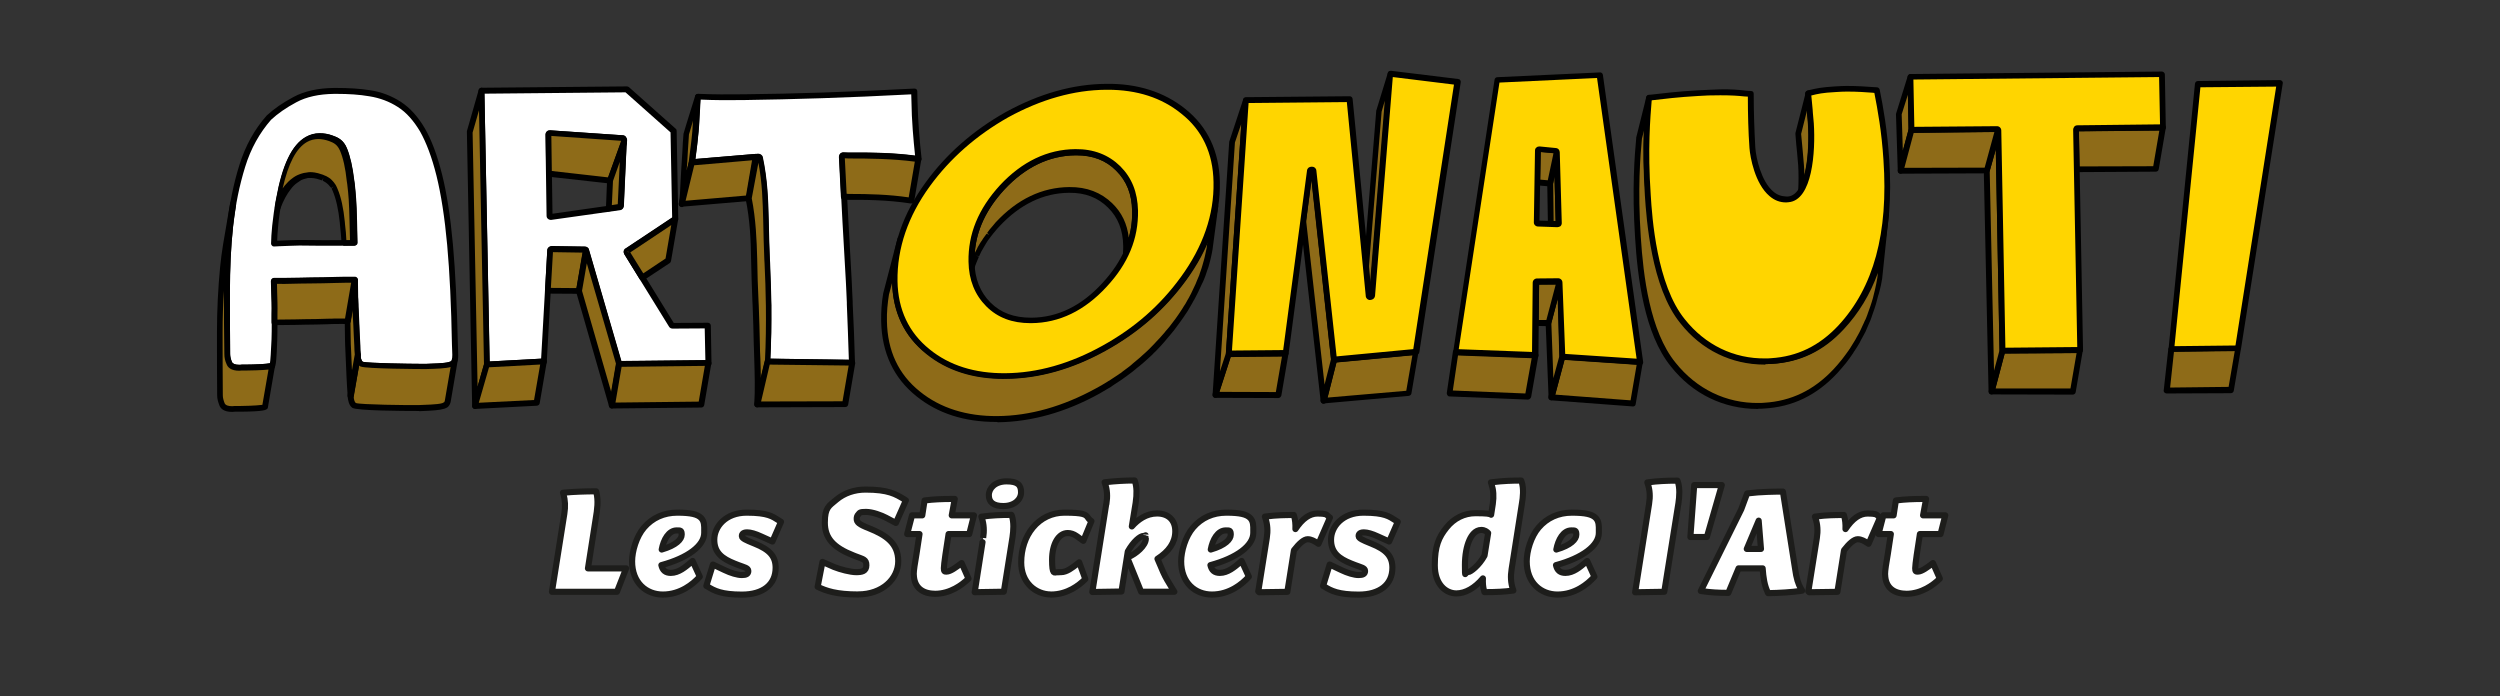 <svg xmlns="http://www.w3.org/2000/svg" id="Layer_1" viewBox="0 0 3715 1034.8"><rect x="0" y="0" width="3715" height="1034.8" fill="#333333" stroke="none"/><defs><style>      .st0, .st1 {        fill: #fff;      }      .st1 {        stroke: #1d1d1b;        stroke-linecap: round;        stroke-linejoin: round;        stroke-width: 9.1px;      }      .st2 {        fill: #ffd500;      }      .st3 {        fill: #8e6b18;      }    </style></defs><g><path class="st0" d="M355.1,546.2c-7.8,0-12.8-2.4-14.5-6.8-2-4.7-3-9.1-3-13.5-.3-29.7-.3-61.2-.3-94s1.7-65.2,4.7-96.7c3.4-31.4,9.1-61.5,17.9-88.9,8.8-27.7,22-52.1,39.9-71.7,10.1-9.5,23-18.3,38.5-26.4,15.6-8.5,35.2-12.5,58.1-12.8h4.1c17.6,0,34.1,1,49,3.4,16.2,2.4,30.8,8.1,43.9,16.6,13.2,8.5,24.7,21.3,34.5,37.9,9.5,16.6,17.9,38.9,25,66.6,6.8,27.7,12.5,62.5,16.2,103.4s6.1,90.9,7.1,148.7c0,2.4.3,5.4.3,8.1.3,7.4.3,10.8,0,12.8l-.3,1.4c-1.4,5.1-2.7,6.1-7.4,7.8-6.1,2-21.6,2.7-34.8,3h-7.1c-.7,0-82.1-.7-88.9-3.4-5.1-3.4-5.4-9.5-5.7-13.5v-1.4c-.3-4.1-.7-8.5-1-13.9-.7-11.2-1-21-1.4-29.1l-1-23.3c-.3-7.1-.7-14.5-.7-21.6l-.3-22.3c-5.7,0-9.8-.3-13.9-.3h-5l-9.5.3c-12.5.3-24,.7-35.5.7,0,0-31.1.3-39.6.7h-16.2c.3,12.2.7,22.6,1,31.8.3,5.7,0,11.8,0,17.9v12.2c0,8.5,0,16.6-.3,24.3-.3,15.2-1.4,33.1-2.4,36.8l-.7,2.4-2.4.7c-4.7,1.4-26,2-36.2,2h-6.8c-1.9,0-5.3,0-5.3,0h0ZM474.5,202.4c-6.4,0-12.5,1.7-18.3,4.7-19.6,10.8-33.1,40.2-41.9,89.2-2.4,13.9-4.4,27-5.4,39.2-1,10.8-1.7,19.6-1.7,26.4l7.8-.3c10.5-.3,22.3-1,29.1-1h3.4c7.4,0,17.6.3,30.4.3h8.8c9.5,0,20.6,0,39.6-.3l-.7-32.5c-.7-29.4-1.4-38.5-3.4-55.1l-.3-4.4c-2-19.6-5.7-35.5-10.5-46.7-4.7-10.8-11.2-13.9-18.9-16.6-6.2-1.9-12.3-3.3-18-2.9h0Z"></path><path d="M355.1,550.6c-11.8,0-16.9-5.1-18.6-9.5-2.4-5.1-3.4-10.1-3.4-15.2-.3-29.7-.3-61.2-.3-94s1.7-65.6,4.7-97c3.4-31.8,9.5-61.9,18.3-89.9,8.8-28.4,22.6-53.1,40.6-73.4,10.5-9.8,23.7-18.9,39.6-27.4,16.2-8.8,36.5-13.2,60.2-13.5h4.1c17.9,0,34.5,1,49.7,3.4,16.6,2.4,32.1,8.5,45.6,17.2,13.9,9.1,25.7,22.3,35.8,39.6,9.8,16.9,18.3,39.6,25.4,67.9,7.1,28.1,12.5,63.2,16.2,104.1s6.1,90.9,7.4,149.1c0,2.4.3,5.4.3,7.8.3,8.5.3,11.8-.3,14.2l-.3,1c-1.7,6.8-4.4,8.8-10.5,10.8-6.4,2-22,2.7-36.2,3.4h-7.1c-1,0-82.5-.3-90.6-3.7-.3,0-.7-.3-.7-.3-6.8-4.7-7.4-12.5-7.8-16.6v-1c-.3-3.7-.7-8.5-1-14.2-.7-11.2-1-21-1.4-29.1l-1-23.3c-.3-7.1-.7-14.5-.7-22l-.3-18.3h-9.8l-14.5.3c-12.5.3-24,.7-35.5.7,0,0-31.1.3-39.6.7h-11.8c.3,10.5.3,19.3.7,27.4.3,5.7,0,12.2,0,18.3v12.2c0,8.5,0,16.9-.3,24.7,0,3.4-1,32.1-2.7,37.9l-.7,2.4c-.3,1.4-1.7,2.7-3,3l-2.4.7c-5.7,1.7-30.8,2-37.2,2.4h-7.1c0-.8-3.4-.8-3.8-.8q.3,0,0,0h0ZM500.5,139.5h-4.1c-22.3.3-41.2,4.4-56.1,12.5-15.2,8.1-27.7,16.9-37.5,26-16.9,19.3-30.1,42.6-38.5,70-8.5,27.4-14.5,56.8-17.9,88.2-3.4,31.1-4.7,63.6-4.7,96s0,64.2.3,94c0,3.7,1,7.8,2.7,11.8,1.4,2.7,4.7,4.1,10.5,4.1s2.7,0,3.7-.3h7.4c11.8,0,31.1-1,34.8-2,.7-3,1.7-18.6,2.4-35.8.3-7.8.3-15.9.3-24.3v-12.5c0-6.1.3-12.2,0-17.6-.3-9.1-.7-19.6-1-31.8,0-1,.3-2.4,1.4-3,.7-.7,2-1.4,3-1.4h16.2c8.5,0,39.6-.7,39.6-.7,11.5,0,23-.3,35.5-.7l14.5-.3c4.1,0,8.5,0,14.2.3,2.4,0,4.1,2,4.4,4.4l.3,22.3c0,7.1.3,14.5.7,21.6l1,23.3c.3,8.1.7,17.9,1.4,29.1,0,5.7.3,10.1.7,13.5v1.4c.3,3.7.7,7.8,3.7,10.1,7.8,2,68.3,3,86.9,3h7.1c7.4-.3,27.4-.7,33.5-2.7,3.7-1.4,4.1-1.4,4.7-4.7l.3-1.4c.3-1.7.3-6.4,0-11.5,0-2.7-.3-5.7-.3-8.1-1-57.8-3.4-107.5-7.1-148.4-3.7-40.6-9.1-75.4-15.9-102.8-6.8-27.4-15.2-49.4-24.3-65.6-9.5-15.9-20.3-28.4-33.1-36.5-12.5-8.1-27-13.5-42.3-15.9-14.9-2.6-31.2-3.6-48.4-3.6h0ZM407.2,366.3c-1,0-2.4-.3-3-1.4-1-.7-1.4-2-1.4-3,0-6.8.7-15.9,1.7-26.7,1.4-12.2,3-25.4,5.7-39.6,9.1-50.4,23.3-80.5,44.3-92.3,6.1-3.4,12.8-5.4,20.3-5.4h.3c6.1,0,12.5,1,18.9,3.4,7.8,2.7,16.2,6.4,21.3,18.9,4.7,11.5,8.5,27.7,10.8,47.7l.7,4.7c1.7,16.9,2.7,26,3.4,55.4l.7,32.5c0,1-.3,2.4-1.4,3-.7.7-2,1.4-3,1.4-18.9.3-30.1.3-39.6.3h-8.8c-12.5,0-22.6-.3-30.4-.3h-3.7c-6.8,0-18.6.7-29.1,1l-7.7.4q.2,0,0,0h0ZM474.5,202.4v4.4c-5.7,0-11.2,1.4-15.9,4.4-18.3,10.1-31.4,38.5-39.9,86.2-2.4,13.9-4.4,27-5.4,38.9-.7,8.5-1.4,15.6-1.4,21.3h3c10.5-.3,22.3-1,29.4-1h3.4c7.8,0,17.9.3,30.4.3h8.8c8.5,0,18.9,0,35.2-.3l-.7-28.1c-.7-29.1-1.4-38.2-3.4-54.8l-.7-4.7c-2-19.3-5.4-34.5-10.1-45.3-4.1-9.1-9.1-11.5-16.2-14.2-5.7-2-11.2-3-16.2-3l-.3-4.1h0ZM474.5,202.4h0Z"></path></g><g><path class="st0" d="M999.8,484.3l51.7-.3,1,56.1-132.9,1.4-49-168.3c-.3-1-1-1.4-2-1.7l-49.4-.7c-1.4,0-2,1-2,2l-9.5,164.6-84.5,4.7-7.8-407,216-2,69.6,61.9,2.4,130.8-70.3,47c-.7.7-1.4,1-1.7,1.4-.3.7-.3,1,.3,1.7l66.3,107.8c.4-.1,1.1.6,1.8.6h0ZM927.1,207.4c0-1-.7-2-2-2.4l-107.8-7.4c-.7,0-1.4.3-1.7.7-.3.3-.7,1-.7,1.7l1.7,120.3c0,.7.3,1.4.7,1.7s1,.3,1.4.3l102.1-14.5c1,0,1.7-1,1.7-2l4.6-98.4"></path><path d="M723.6,545.8c-1,0-2-.3-3-1s-1.4-2-1.4-3l-8.1-407c0-1,.3-2.4,1.4-3,.7-.7,2-1.4,3-1.4l216-2c1,0,2,.3,3,1l69.6,61.9c1,.7,1.4,2,1.4,3l2.4,130.8c0,1.4-.7,3-2,3.7l-69.3,46.3,64.6,104.8,50.7-.3h0c2.4,0,4.4,2,4.4,4.4l1,56.1c0,1-.3,2.4-1.4,3-.7.7-2,1.4-3,1.4l-132.9,1.3h0c-2,0-3.7-1.4-4.1-3l-48.7-166.7-45.6-.7-9.1,162.6c0,2.4-2,4.1-4.1,4.1l-84.8,3.7h0ZM719.9,139.2l7.8,397.9,76.4-4.1,9.1-160.9c0-3.4,3-6.1,6.4-6.1l49.4.7c3,0,5.4,2,6.1,4.7l48,165.3,125.1-1.4-1-47.3-47.7.3c-2,0-4.4-1-5.4-3l-66.6-107.8c-.3-1-1.7-3-.3-6.1,1-1.7,2-2.4,3-2.7l68.6-45.6-2.4-126.4-66.9-59.5-209.6,2h0ZM933.2,374.4l2,1h0l-3.4-2.7,1.4,1.7ZM821.6,372.4h0ZM818.9,326.8c-2,0-3.7-.7-4.7-1.7-1.4-1-2-2.7-2-4.7l-1.7-120.4c0-1.7.7-3.4,2-4.7s3-1.7,4.7-1.7l108.2,7.4c1.7,0,3.4,1,4.4,2.4s1.7,3,1.7,4.4l-4.4,98.4c-.3,3-2.4,5.7-5.4,6.1l-102.8,14.5c.4,0,0,0,0,0h0ZM819.3,202l1.7,115.6,97.4-13.9,4.4-94.3-103.5-7.4h0ZM922.7,207.1h0Z"></path></g><g><path class="st0" d="M1358.5,136.1l.3,14.2c.7,30.4,3.4,60.5,6.1,86.2-35.2-5.1-72-5.4-103.1-5.4l-8.5-.3c-.7,0-1.4.3-1.7.7-.3.3-.7,1-.7,1.7,3,60.8,6.4,123.4,10.1,185.9.3,10.1,1,20.3,1.4,30.4,1.4,29.4,2.7,59.8,3.4,89.9l-125.8-1.7c1.4-27.7,2-55.8,1.4-83.2-.3-21.3-1-42.6-2-63.6-.7-21-1.7-42.3-2-63.6-.7-32.5-2-60.5-8.5-92.3-.3-1-1.4-1.7-2.4-1.7l-99,8.5c2-15.2,4.4-30.8,5.4-46,.7-9.1,1-17.9,1.7-27,.3-8.1,1-16.6,1.4-24.7,23,1.4,46,1,68.6.7,74.7-.9,155.1-3.6,253.9-8.7h0Z"></path><path d="M1266.2,543.5s-.4,0,0,0l-125.8-1.7c-1.4,0-2.4-.7-3-1.4-.7-1-1.4-2-1-3,1.4-27.7,2-55.4,1.4-82.8-.3-21.6-1-43.3-2-63.6l-.3-5.4c-.7-19.3-1.4-38.9-1.7-58.1-.7-28.7-1.7-57.5-8.1-89.6l-97,8.1c-1.4,0-2.7-.3-3.4-1.4-1-1-1.4-2.4-1-3.7,2.4-15.6,4.4-31.1,5.4-46,.7-7.1,1-14.2,1.4-21.3l.7-11.5c.3-6.1.7-12.5,1-18.6,0-2.4,2-4.1,4.4-4.1,22.6,1,46,1,68.3.7,74.4-.7,154.8-3.4,253.2-8.5,1,0,2.4.3,3,1,1,.7,1.4,2,1.4,3l.3,14.2c.7,31.1,3.4,62.2,6.1,85.9,0,1.4-.3,2.7-1.4,3.7-1,1-2.4,1.4-3.7,1-35.2-5.1-71.7-5.4-102.4-5.1l-6.1-.3v2c3,59.2,6.4,120.3,9.8,181.2.3,10.1,1,20.3,1.4,30.4v2.7c1.4,28.7,2.7,58.1,3.4,87.2,0,1-.3,2.4-1.4,3-.9,1.6-1.9,2-2.9,2h0ZM1144.8,533l116.6,1.7c-.7-27.4-2-55.4-3-82.5v-2.7c-.3-10.1-1-20.3-1.4-30.4-3.7-60.5-6.8-122-9.8-181.2l-.3-4.7c0-2,.7-3.7,2-5.1,1-1,2.7-1.7,4.4-1.7l8.5.3c29.4-.3,64.2,0,98,4.4-2.4-23-5.1-52.1-5.4-81.1l-.3-9.8c-96.3,5.1-175.4,7.4-248.8,8.5-21.3.3-42.9.3-64.6-.7-.3,4.7-.7,9.5-.7,14.2l-.7,11.5c-.3,7.1-.7,14.5-1.4,21.6-1,13.5-2.7,27-4.7,40.9l93.6-7.8c3,0,6.1,2,6.8,5.1,7.1,33.5,8.1,63.2,8.8,93.3.3,19.3,1,38.9,1.7,58.1l.3,5.4c.7,20.3,1.7,41.9,2,63.6,0,26.3-.2,52.7-1.6,79.1Z"></path></g><g><polygon class="st3" points="1966.9 595.5 2093.4 584.7 2103.8 522.8 1982.5 534.7 1966.9 595.5"></polygon><path d="M1966.9,599.9c-1.4,0-2.4-.7-3.4-1.7s-1.4-2.4-1-4.1l15.6-61.2c.3-1.7,2-3,3.7-3.4l121.4-11.5c1.4,0,2.7.3,3.7,1.4,1,1,1.4,2.4,1,3.7l-10.5,61.5c-.3,2-2,3.4-4.1,3.7l-126.4,11.2v.4h0ZM1985.9,538.7l-13.2,52.1,117-10.1,9.1-52.7-112.9,10.7h0Z"></path></g><g><path class="st3" d="M3086.9,190.5c-1.4,0-2,1-2,2l1,58.8,117.3-.7,10.5-61.5-126.8,1.4Z"></path><path d="M3085.9,255.8c-2.4,0-4.4-2-4.4-4.4l-1-58.8c0-1.7.7-3.4,1.7-4.7s3-2,4.7-2h0l127.1-1.4c1.7.3,2.4.7,3.4,1.7.7,1,1.4,2.4,1,3.7l-10.5,61.5c-.3,2-2,3.7-4.4,3.7l-117.6.7h0ZM3089.2,194.9l1,52.4,109.5-.3,9.1-53.1-119.6,1ZM3089.2,192.6h0Z"></path></g><g><path class="st3" d="M1598.1,226.4c-40.6.3-77.1,17.9-109.2,52.4-31.4,34.1-46.3,70.3-45.6,110.5,0,3.4.3,6.4.7,9.5.3-1.7,1-3.4,1.4-5.1v-.3c1-3,2-5.7,3.4-8.8.7-1.7,1.7-3.4,2.4-5.1.7-1.7,1.7-3.4,2.4-5.1,1-1.7,1.7-3.4,2.7-5.1s1.7-3.4,2.7-5.1,2-3.4,3-5.1,2-3.4,3.4-5.1c1-1.7,2.4-3.4,3.7-5.1s2.7-3.7,4.1-5.4c.7-.7,1-1.4,1.7-2,2.4-3,4.7-5.7,7.4-8.5,31.1-33.5,66.9-50.7,106.5-51,24.7-.3,45.3,7.4,60.8,23,15.6,15.6,23.7,35.2,24,60.2,0,3.4,0,6.4-.3,9.8,4.7-10.5,8.5-21.3,10.5-32.8v-.7c.7-3,1-6.4,1.4-9.5.3-1.7.3-3.4.7-5.4.3-4.7.7-9.5.3-14.2-.3-26-8.8-46.7-25-62.9-15.7-15.4-37-23.5-63.1-23.1h0Z"></path><path d="M1444,402.8h-.3c-2-.3-3.7-1.7-4.1-4.1-.3-3.4-.7-6.4-.7-9.8-.7-41.2,14.5-78.4,46.7-113.6,32.8-35.2,70.7-53.4,112.2-53.7h0c26.7-.3,49.4,8.5,66.6,25.4,17.2,17.2,25.7,38.5,26.4,65.9,0,4.7,0,9.5-.3,14.5,0,1.4-.3,2.4-.3,3.7l-.3,2.7c-.3,3-.7,5.7-1.4,8.8-2.4,11.8-5.7,23-11.2,34.5-1,2-3,3-5.1,2.4-2-.3-3.4-2.4-3.4-4.4.3-3.7.3-6.4.3-9.5-.3-23.7-7.8-42.6-22.6-57.1-14.9-14.9-34.1-22.3-57.8-22-38.2.3-73,17.2-103.4,49.7-2.7,2.7-5.1,5.7-7.4,8.5l-1.7,2c-1.4,1.7-2.4,3-3.7,4.7l-.7,1c-1,1.4-2.4,3-3.4,4.4-1,1.7-2,3-3,4.7s-2,3.4-3,5.1-1.7,3-2.7,4.7-2,3.4-2.7,5.1c-.7,1.4-1.4,3-2,4.4l-4.4-1,4.1,1.7c-.7,1.7-1.4,3-2,4.7-1,2.7-2.4,5.4-3.4,8.5-.3,1.4-.7,2.4-1,3.4l-.3,1.7c-.3,2-2,3-4,3h0ZM1599.5,230.8h-1c-39.2.3-75,17.6-106.1,51-27,29.4-41.6,60.5-43.9,94.3.7-1,1-2.4,1.7-3.4,1-1.7,2-3.4,2.7-5.4,1-1.7,2-3.4,3-5.1s2-3.4,3.4-5.1c1-1.7,2-3.4,3.4-5.1,1-1.7,2.4-3,3.4-4.7l4.1,1.7-3.4-2.7c1.4-1.7,2.4-3.4,3.7-5.1l1.7-2c2.4-3,5.1-5.7,7.4-8.8,32.1-34.5,69-52.1,109.5-52.4,26-.3,47.3,8.1,63.9,24.3,13.9,13.5,22,30.4,24.3,50.7,1-3.7,2-7.4,2.7-11.2.7-3.4,1-6.1,1.4-8.8l.3-3c0-1,.3-2,.3-3,.3-4.7.7-9.5.3-13.9-.3-24.7-8.1-44.3-23.7-59.8-15.2-15.1-35.1-22.5-59.1-22.5h0ZM1598.1,226.4h0Z"></path></g><g><path class="st3" d="M1758.4,414.3c-30.8,42.6-69.3,76.1-117.6,102.8-48.7,27-98,40.9-146.7,41.2-46,.3-84.5-11.8-114.9-36.2-31.8-25.7-48.3-60.8-49-104.8-.3-14.2,1-28.1,3.7-41.9l4.7-20.6h0l-21.3,81.5c-2.4,13.5-3.4,27-3,40.9.7,45.3,17.9,81.5,50.7,107.8,31.1,25.4,70.7,37.9,117.6,37.5,49.4-.3,99.4-14.5,148.7-41.9,5.7-3.4,11.5-6.4,17.2-10.1,1.7-1,3.7-2.4,5.4-3.4,3.7-2.4,7.4-4.7,10.8-7.1,2-1.4,4.1-3,6.1-4.4,3-2.4,6.4-4.4,9.5-6.8,2-1.7,4.1-3.4,6.1-5.1,2.7-2.4,5.7-4.7,8.5-7.1,2-1.7,4.1-3.7,6.1-5.4,2.7-2.4,5.4-4.7,7.8-7.4,2-2,4.1-3.7,5.7-5.7,2.4-2.7,5.1-5.1,7.4-7.8,1.7-2,3.7-4.1,5.4-6.1,2.4-2.7,4.7-5.4,7.1-8.1,1.7-2,3.4-4.1,5.1-6.1.7-.7,1.4-1.7,2-2.4,3-3.7,5.7-7.4,8.5-11.2,3.4-4.7,6.4-9.1,9.5-13.9,1-1.4,2-3,2.7-4.7,2-3,4.1-6.4,5.7-9.5,1-1.7,2-3.7,3-5.4,1.7-3,3-5.7,4.7-8.8,1-2,1.7-3.7,2.7-5.7,1.4-3,2.7-5.7,3.7-8.8.3-1,1-2,1.4-3.4.3-1,.7-2,1.4-3.4.7-1.7,1.4-3.4,1.7-5.1,1-2.7,1.7-5.4,2.7-7.8.7-1.7,1-3,1.4-4.7,1-2.7,1.7-5.7,2.4-8.5.3-1.4.7-2.7,1-4.1,1-4.4,2-8.5,2.7-12.8l8.5-63.9c-.3,1.4-.7,2.4-1,3-5.3,36.5-20.8,71.6-45.8,105.4h0Z"></path><path d="M1479.8,627c-47,0-86.5-12.8-118-38.2-33.8-27-51.4-64.6-52.4-111.2-.3-13.9.7-28.1,3-41.6l21.3-81.8c.7-2.4,2.7-3.7,5.1-3,2.4.3,3.7,2.7,3.4,5.1v.3h0c-.3,1.4-1.4,5.7-2.4,10.1l-2.4,10.5c-2.7,13.9-3.7,27.7-3.4,40.9.7,42.6,16.9,76.7,47.7,101.4,29.4,24,67.3,35.8,112.2,35.5,48-.3,96.7-14.2,144.7-40.9,47.7-26.4,85.5-59.5,116.3-101.8h0c24.3-33.1,39.9-67.9,45.6-103.4,0-.3.3-.7.3-1,.3-.3.3-1,.7-2,.3-2.4,2.7-4.1,5.1-3.7s4.1,2.4,3.7,4.7l-8.5,63.9c-.7,4.4-1.7,8.8-2.7,13.2l-1,4.1c-.7,3-1.7,5.7-2.4,8.8l-1.7,4.7c-1,2.7-1.7,5.4-2.7,8.1-.7,1.7-1.4,3.4-2,5.1l-1.4,3.4c-.3.7-.7,1.4-1,2l-.7,1.4c-1.4,3-2.7,6.1-4.1,8.8-1,2-1.7,4.1-2.7,5.7-1.4,3-3,6.1-4.7,9.1l-.7,1c-.7,1.4-1.7,3-2.4,4.4-2,3.4-3.7,6.4-5.7,9.8l-1,1.7c-.7,1-1.4,2-2,3-3,4.7-6.4,9.5-9.8,14.2-2.7,3.7-5.7,7.8-8.5,11.5l-2,2.4c-1.4,1.7-3,3.7-4.4,5.4l-.7.7c-2.4,2.7-4.7,5.7-7.1,8.5-1.7,2-3.7,4.1-5.4,6.1-2.4,2.7-5.1,5.4-7.4,7.8-2,2-4.1,3.7-5.7,5.7-2.7,2.4-5.4,5.1-8.1,7.4-2,1.7-4.1,3.7-6.1,5.4-2.7,2.4-5.7,4.7-8.8,7.1l-.7.7c-1.7,1.4-3.7,3-5.4,4.4-3,2.4-6.4,4.7-9.5,7.1l-2,1.4c-1.4,1-2.7,2-4.1,3-3.7,2.4-7.4,4.7-10.8,7.1l-2,1.4c-1,.7-2.4,1.4-3.4,2.4-5.7,3.4-11.5,6.8-17.2,10.1-50,27.7-100.7,41.9-150.8,42.6-1.5-.5-2.5-.5-3.2-.5h0ZM1325.7,420.1l-4.7,17.6c-2,12.8-3.4,26.4-3,39.6.7,43.9,17.2,79.1,49,104.5,30.4,24.7,69.6,36.8,114.9,36.5,48.7-.3,98-14.5,146.7-41.2,5.7-3,11.5-6.4,16.9-9.8,1-.7,2-1.4,3.4-2l2-1.4c3.7-2.4,7.1-4.7,10.8-7.1,1.4-1,2.7-2,4.1-2.7l2-1.7c3-2.4,6.1-4.4,9.1-6.8,1.7-1.4,3.7-2.7,5.4-4.4l.7-.7c2.7-2.4,5.7-4.7,8.5-7.1,2-1.7,4.1-3.4,6.1-5.4,2.7-2.4,5.4-4.7,7.8-7.1,2-1.7,3.7-3.7,5.7-5.7s5.1-5.1,7.4-7.8c1.7-2,3.7-4.1,5.4-5.7,2.4-2.7,4.7-5.4,7.1-8.1l.7-1c1.4-1.7,3-3.4,4.4-5.1l2-2.4c2.7-3.7,5.7-7.4,8.5-11.2,3.4-4.7,6.4-9.1,9.5-13.9.7-1,1.4-2,1.7-2.7l1-1.7c2-3,4.1-6.1,5.7-9.5.7-1.4,1.7-2.7,2.4-4.1l.7-1.4c1.7-3,3-5.7,4.4-8.8,1-2,1.7-3.7,2.7-5.7,1.4-2.7,2.7-5.7,3.7-8.5l2.7-6.4c.7-1.7,1.4-3,1.7-4.7,1-2.7,1.7-5.1,2.7-7.8l1.4-4.7c.7-2.7,1.7-5.7,2.4-8.5l1-4.1c1-4.1,1.7-8.5,2.7-12.5l1-8.5c-8.1,18.9-18.9,37.9-32.1,56.1-31.4,42.9-70.3,77.1-119,104.1-49.4,27.4-99.4,41.6-148.7,41.9-47,.3-86.5-12.2-117.6-37.2-32.7-25.4-49.6-60.9-50.9-105.2h0Z"></path></g><g><polygon class="st3" points="3325.9 517.8 3315.1 579.3 3219.7 580.3 3226.5 518.4 3325.9 517.8"></polygon><path d="M3219.7,584.7c-1.4,0-2.4-.7-3.4-1.4-.7-1-1.4-2-1-3.4l6.8-61.5c.3-2,2-3.7,4.4-3.7l99-1c1.7,0,2.4.7,3.4,1.7.7,1,1.4,2.4,1,3.7l-10.5,61.5c-.3,2-2,3.7-4.4,3.7l-95.3.4h0ZM3230.5,522.8l-5.7,53.1,86.9-1,9.1-53.1-90.3,1Z"></path></g><g><path class="st3" d="M521.1,588.1v1.4c.3,4.4,1,10.1,5.1,12.8,4.7,3.4,88.6,4.1,97,4.1,13.9-.3,29.1-1,34.8-3,.7-.3,1.4-.3,2-.7.2,0,.4-.1.7-.3.3,0,.7-.3,1-.3s.3-.3.3-.3c.3,0,.3-.3.7-.3l.3-.3c.3,0,.3-.3.3-.3h0c.3-.3.7-.7.7-1.4h0c.3-.7.3-1.4.7-2l10.5-61.5c-.3.7-.3,1.7-.7,2v.3c-.3.3-.3,1-.7,1.4,0,0,0,.3-.3.3,0,.3-.3.3-.3.3l-.3.3c-.3,0-.3.3-.7.3l-.3.3c-.3,0-.7.3-1,.3s-.3,0-.7.3c0,0-.3,0-.7.3h0c-.7.3-1,.3-1.7.7-6.1,2-21.6,2.7-34.8,3h-7.1c-.7,0-82.1-.7-88.9-3.4l-.3-.3h-.3c-2.7-2-3.7-5.1-4.4-8.5-.3-1-.3-2.4-.7-3.4v-2.8h0l-10.2,60.7h0Z"></path><path d="M619.2,610.7c-18.3,0-89.6-.3-95.7-4.7-5.4-4.1-6.1-11.2-6.8-15.6l-.3-1.7v-1l10.5-61.5c.3-2,2.4-3.4,4.4-3.7,2,0,4.1,1.7,4.4,3.7l.3,1.4v1.4c0,1,.3,2,.3,3,.7,2.7,1.4,4.4,2.4,5.4h.3c.3,0,.3.3.7.3,8.5,2,68.3,3,86.9,3h7.1c7.4-.3,27.4-.7,33.5-2.7l1-.3c.3-.3,1-.3,1.4-.3v-.4.3h1l-.3-.7.7-.3c.7-1,.7-1.7.7-2.4.7-2.4,2.7-3.7,5.1-3.4,2.4.3,3.7,2.7,3.4,5.1l-10.5,61.5c-.3,1.4-.7,2.4-1,3,0,.3-.3.7-.3.7-.3.7-.7,1.4-1,1.7,0,0-.7.7-.7,1l-.7.7-.7.7c-.3.3-.7.3-1,.7l-.7.3c-.3,0-.7.3-1.4.7-1.4.7-2,.7-3,1-5.1,1.7-15.9,2.7-36.2,3.4.2-.3-1.1-.3-3.8-.3h0ZM525.5,588.4v.7c.3,3.7,1,8.1,3.4,9.8,6.4,2.4,77.1,3.4,94.3,3,6.8-.3,27.4-.7,33.5-2.7.7-.3,1.4-.3,1.7-.7,0,0,1-.7,1.4-.7l.7-.7v-.6s0-.3.3-.3c0,0,0-.7.3-1.4l8.5-49.4c-6.4,2-21.6,2.7-35.8,3h-7.1c-1,0-82.5-.3-90.6-3.7-.3,0-.7-.3-.7-.3h0c-.3,0-.7-.3-.7-.3l-1-1-8.2,45.3h0Z"></path></g><g><path class="st3" d="M531.6,526.6c-.3-4.1-.7-8.5-1-13.9-.7-11.2-1-21-1.4-29.1l-1-21.6v-1.7c-.3-4.1-.3-8.1-.3-12.2s-.3-6.4-.3-9.5l-.3-22.3-10.5,61.5.3,22.3c0,7.4.3,14.5.7,21.6l1,23.3c.3,8.1.7,17.9,1.4,29.4,0,5.1.3,9.8,1,13.5l10.4-61.3h0Z"></path><path d="M521.1,592.5s-.3,0,0,0c-2.4,0-4.1-1.7-4.4-3.7-.3-4.1-.7-8.8-1-14.2-.7-11.2-1-21-1.4-29.1l-1-23c-.3-7.4-.7-14.5-.7-22l-.3-22.3,10.8-62.5c.3-2.4,2.4-3.7,4.7-3.7,2.4.3,4.1,2,4.1,4.4l.3,22.3c0,2,0,3.7.3,5.7l.3,7.4c0,3,0,5.7.3,8.8l1,23.3c.3,8.1.7,17.9,1.4,29.1,0,5.7.3,10.1.7,13.5v1.4l-10.5,61.5c-.9,1.7-2.6,3.1-4.6,3.1h0ZM523.8,460.6l-3,18.3.3,21.6c0,7.1.3,14.5.7,21.6l1,23.3c0,1.4,0,3,.3,4.4l4.1-23c-.3-3.7-.7-8.1-.7-13.5-.7-11.2-1-21-1.4-29.1l-1.3-23.6h0Z"></path></g><g><path class="st3" d="M522.1,273.4l-.3-4.7c-2-19.6-5.7-35.5-10.5-46.7-4.7-10.8-11.2-13.9-18.9-16.6-6.1-2-12.2-3.4-17.6-3.4h-.3c-6.4,0-12.5,1.7-18.3,4.7-19.6,10.8-33.1,40.2-41.9,89.2-.7,4.1-1.4,8.1-2,12.2,4.7-12.5,10.1-22.6,16.2-30.4,3-4.1,6.4-7.1,10.1-9.8,1.7-1.4,3.4-2.4,5.1-3.4,1.4-1,3-1.7,4.7-2.4.2,0,.4-.1.7-.3,1.4-.3,2.7-1,4.1-1.4.3,0,1-.3,1.4-.3,1-.3,2.4-.3,3.4-.7h3.7c2.4,0,7.8.3,15.9,3,1,.3,2.4.7,3.4,1.4.3,0,.7.3,1,.3.7.3,1.4.7,2,1,.3.3.7.3,1.4.7.7.3,1.4.7,2,1,.3.3.7.7,1.4.7.7.3,1.4,1,1.7,1.4.3.3,1,.7,1.4,1l1,1c.3.7,1,1,1.4,1.7l1,1c.3.7,1,1.4,1.4,2.4.3.3.3.7.7,1,.7,1.4,1.4,2.4,2,4.1,4.7,11.5,8.5,27.4,10.5,47.7l.3,3.7c1,10.1,1.7,17.2,2.4,27.4h14.2l-.3-9.8-.3-22.6c-1.4-28.4-2-37.6-4.1-54.1h0Z"></path><path d="M512,365.3c-2.4,0-4.1-1.7-4.4-4.1-.7-10.1-1.4-17.2-2.4-27l-.3-3.7c-2-19.6-5.7-35.5-10.5-46.7-.7-1.4-1-2.4-1.7-3.4l3-3.4-3.7,2.4c-.3-.7-.7-1.4-1.4-2l-.7-.7c-.7-.7-1-1-1.4-1.7l-.7-.7-1-1c-.7-.3-1-.7-1.7-1.4l-1-.7c-.7-.3-1-.7-1.7-1l-1-.7-.7-.3c-.3-.3-.7-.3-1-.7l.7-4.4-1.7,4.1c-1-.3-2-.7-3-1-7.4-2.7-12.5-2.7-14.5-2.7h-3c-1,0-2,.3-3,.7l-1.4.3c-1,.3-2.4.7-3.4,1-2,.7-3.4,1.4-4.7,2.4-1.7,1-3,2-4.4,3-3.4,2.4-6.4,5.4-9.1,9.1-5.7,7.1-11.2,16.9-15.6,29.1-.7,2-3,3.4-5.1,2.7-2-.7-3.4-2.7-3-4.7l.3-2.7c.3-3,1-6.4,1.7-9.5,9.1-50.4,23.3-80.5,44.3-92.3,6.1-3.4,12.8-5.4,20.3-5.4h0c6.4,0,12.8,1,19.3,3.4,7.8,2.7,16.2,6.4,21.3,18.9,4.7,11.5,8.5,27.7,10.8,47.7l.7,4.7h0c1.7,16.6,2.7,26,3.4,55.4l.7,32.5c0,1-.3,2.4-1.4,3-.7.7-2,1.4-3,1.4h-14.9,0ZM461.3,255.8q.2,0,0,0c2.7,0,8.5.3,17.2,3.4,1,.3,2.4.7,3.4,1.4l1,.3c.7.3,1,.7,1.7.7l1.7,1c1,.7,1.7,1,2.4,1.4.3.3,1,.7,1.4,1,.7.3,1.4,1,2,1.7.7.3,1,1,1.4,1.4l1,1c.7.7,1,1.4,1.7,2l1,1.4c.7.7,1,1.7,1.7,2.4l.7,1.4c.7,1.4,1.4,2.7,2,4.4,5.1,11.8,8.8,28.4,10.8,49l.3,3.7c1,8.8,1.7,15.2,2,23.3h5.4l-.7-28.1c-.7-29.1-1.4-38.2-3.4-54.8l-.7-4.7c-2-19.3-5.4-34.5-10.1-45.3-4.1-9.1-9.1-11.5-16.2-14.2-5.7-2-11.2-3-16.2-3s-11.5,1.4-16.6,4.4c-15.9,9.1-27.7,31.4-36.2,69,1-1.4,2-2.7,3-4.1,3.4-4.1,7.1-7.8,10.8-10.5,1.7-1.4,3.7-2.7,5.4-3.7s3.4-1.7,5.1-2.4c2-.7,3.4-1.4,5.1-1.7l1-.3c1.7-.3,3-.7,4.1-.7,3.1-.8,6.1-.8,6.8-.8h0Z"></path></g><g><path class="st3" d="M517.7,416h-9.5l-9.5.3c-12.5.3-24,.7-35.5.7,0,0-31.1.3-39.6.7h-16.2v.7c.3,11.8.7,22.3,1,31.1.3,5.7,0,11.8,0,17.9v11.8h5.1c8.5,0,17.9-.3,26-.3s10.5,0,13.9-.3c11.5,0,23-.3,34.8-.7,3.7,0,7.1,0,10.1-.3h18.9l10.5-61.5h-5.4c-2.2-.1-3.5-.1-4.6-.1h0Z"></path><path d="M407.9,483.6c-2.4,0-4.4-2-4.4-4.4v-12.2c0-6.1.3-12.2,0-17.6-.3-8.8-.7-19.3-1-31.1,0-.3,0-1.4.3-1.7.3-2,2-3.7,4.4-3.7h16.3c8.5,0,39.6-.7,39.6-.7,11.5,0,23-.3,35.5-.7l14.2-.3h5.1v4.4-4.4h9.5c1.4,0,2.4.7,3.4,1.7.7,1,1,2.4,1,3.4l-10.5,61.5c-.3,2-2,3.7-4.4,3.7-7.8,0-13.2-.3-18.9,0-3,0-6.1,0-10.1.3-11.8.3-23.3.7-34.8.7l-13.9.3c-7.8,0-17.2.3-26,.3l-5.3.5h0ZM411.6,421.8c.3,10.1.3,19.3.7,27.4.3,5.7,0,12.2,0,18.3v7.4h.7c8.5,0,17.9-.3,25.7-.3l13.9-.3c11.5,0,23-.3,34.8-.7,3.7,0,7.1,0,10.1-.3h15.2l9.1-53.1h-9.5l-13.9.3c-12.5.3-24,.7-35.5.7,0,0-31.1.3-39.6.7h-2.4c-3.2-.1-6.6-.1-9.3-.1Z"></path></g><g><path class="st3" d="M402.5,543.8c-4.7,1.4-26,2-36.2,2h-6.8c-1,0-4.1.3-4.1.3-7.8,0-12.8-2.4-14.5-6.8-2-4.7-3-9.1-3-13.5-.3-29.7-.3-61.2-.3-94s1.7-65.2,4.7-96.7c1-10.1,2.4-19.9,4.1-29.7.3-1,.3-2.4.3-3.4l-10.5,61.5c-2,10.8-3.4,22-4.4,33.1-3.4,31.1-4.7,63.6-4.7,96.7s0,64.2.3,94c0,4.1,1,8.8,3,13.2,2,4.7,7.1,7.1,15.2,7.1l4.1-.3h7.8c12.2,0,34.8-.7,36.8-3l10.5-61.2-2.3.7Z"></path><path d="M345,612.1c-12.5,0-17.2-5.1-18.9-9.5-2-5.1-3.4-10.1-3.4-14.9-.3-29.7-.3-61.2-.3-94s1.7-65.6,4.7-97c1-11.2,2.7-22.3,4.4-33.5l10.5-61.5h0c.3-2.4,2.7-4.1,5.1-3.4,2.4.3,4.1,2.7,3.7,5.1l-.3,3.4c-1.7,11.2-3,20.3-4.1,29.4-3.4,31.1-4.7,63.6-4.7,96s0,64.2.3,94c0,3.7,1,7.8,2.7,11.8,1.4,2.7,4.7,4.1,10.8,4.1,0,0,2.7,0,3.4-.3h7.4c11.8,0,31.4-1,34.8-2h0l2-.7c1.4-.3,3,0,4.1,1,1,1,1.7,2.4,1.4,4.1l-10.5,61.2c0,.7-.3,1.7-1,2-1.7,1.7-3.7,4.1-40.2,4.4h-7.8l-4.1.3c.3,0,0,0,0,0h0ZM332.8,432.2c-1.4,19.9-2,40.6-2,61.2,0,32.8,0,64.2.3,94,0,3.7,1,7.4,2.7,11.8,1.4,3,5.1,4.4,11.2,4.4l3.7-.3h8.1c22.3-.3,30.1-1.4,33.1-1.7l9.1-52.4c-9.5,1-27.7,1.4-32.8,1.4h-7.1c-.3,0-3.7.3-3.7.3-12.2,0-16.9-5.1-18.6-9.5-2.4-5.1-3.4-10.1-3.4-15.2-.6-30.1-.6-61.2-.6-94h0Z"></path></g><g><polygon class="st3" points="697.9 196.3 706 603.3 723.6 541.8 715.5 134.8 697.9 196.3"></polygon><path d="M706,607.7h-.7c-2-.3-3.7-2-3.7-4.4l-7.8-407v-1.4l17.6-61.5c.7-2,2.7-3.4,4.7-3s3.7,2,3.7,4.1l7.8,407v1.4l-17.6,61.5c-.6,1.9-2.3,3.3-4,3.3ZM702.3,197l7.4,377.3,9.5-33.1-7.4-377.3-9.5,33.1h0Z"></path></g><g><polygon class="st3" points="706 603.3 797.3 598.6 808.1 537 723.6 541.8 706 603.3"></polygon><path d="M706,607.7c-1.4,0-2.7-.7-3.4-1.7-1-1-1-2.7-.7-4.1l17.6-61.5c.7-1.7,2-3,4.1-3l84.5-4.7c1.4,0,2.7.3,3.4,1.4,1,1,1.4,2.4,1,3.7l-10.5,61.4c-.3,2-2,3.4-4.1,3.7l-91.9,4.8h0ZM726.7,545.8l-15.2,52.7,82.1-4.1,9.1-52.7-76,4.1h0Z"></path></g><g><path class="st3" d="M869,371.1l-45-.7h-4.7c-1,0-2,1-2,2l-3.4,59.8,46.3.3,10.5-60.2c-.4-.6-1.1-1.2-1.7-1.2h0Z"></path><path d="M860.2,436.6h0l-46.3-.3c-1.4,0-2.4-.3-3-1.4-.7-1-1.4-2-1-3.4l3.4-59.8c0-3,2.7-5.7,6.1-6.1h5.1l45,.7h0c2,0,4.1,1.4,5.1,3,.7,1,.7,2,.7,3l-10.5,60.2c-.6,2.8-2.3,4.1-4.6,4.1h0ZM818.6,427.8l37.9.3,9.1-52.7-43.9-.7-3.1,53.1h0ZM821.6,372.4h0Z"></path></g><g><path class="st3" d="M870.7,372.1l-10.5,60.2,49,170.4,10.5-61.5-49-168.3c.3-.5,0-.5,0-.8h0Z"></path><path d="M909.2,607c-2,0-3.7-1.4-4.1-3l-49-170.4c-.3-.7-.3-1.4,0-2l10.5-60.2c.3-1.7,1.7-3,3.4-3.4s3.4.3,4.4,1.7c.3.3.7,1.4,1,1.7l49,168.3c.3.7.3,1.4,0,2l-10.5,61.5c-.6,2.1-2.3,3.8-4.7,3.8q.2,0,0,0h0ZM864.9,432.2l43.6,151.1,7.1-41.9-43.6-150.1-7.1,40.9ZM870.7,372.1h0Z"></path></g><g><polygon class="st3" points="920 541.1 909.2 602.6 1042 601.3 1052.5 539.7 920 541.1"></polygon><path d="M909.2,607c-1.4,0-2.4-.7-3.4-1.7-.7-1-1.4-2.4-1-3.7l10.5-61.5c.3-2,2-3.7,4.4-3.7l132.9-1.4c1.4,0,2.4.7,3.4,1.7.7,1,1.4,2.4,1,3.7l-10.5,61.5c-.3,2-2,3.7-4.4,3.7l-132.9,1.4c.3,0,0,0,0,0h0ZM923.7,545.1l-9.1,53.1,123.7-1.4,9.1-53.1-123.7,1.4Z"></path></g><g><path class="st3" d="M931.2,373.4c-.3.7-.3,1,.3,1.7l22.6,36.8,38.5-25.4,10.5-61.5-70.3,47c-.3.7-1,1.1-1.6,1.4Z"></path><path d="M954.2,416.7h-1c-1-.3-2-1-2.7-2l-22.6-36.8c-.3-1-1.7-3-.3-6.1h0c.7-1.4,2-2,2.7-2.7l70.7-47c1.4-1,3.4-1,4.7,0,1.4,1,2.4,2.7,2,4.4l-10.6,61.5c-.3,1.4-1,2.4-2,3l-38.5,25.4c-.8,0-1.4.3-2.4.3h0ZM936.6,375.1l19.3,31.1,33.1-22,8.5-49.7-60.9,40.6h0ZM933.2,374.4l2,1h0l-3.4-2.7,1.4,1.7Z"></path></g><g><path class="st3" d="M926.8,212.2l.3-4.7c0-1-.7-2-2-2.4l-107.8-7.4c-.7,0-1.4.3-1.7.7-.3.3-.7,1-.7,1.7l.7,58.1,90.9,10.1,20.3-56.1h0Z"></path><path d="M906.5,272.7h-.3l-90.9-10.1c-2-.3-3.7-2-3.7-4.4l-.7-58.1c0-1.7.7-3.4,2-4.7s3-1.7,4.7-1.7l108.2,7.4c1.7,0,3.4,1,4.4,2.4s1.7,3,1.7,4.7l-.3,4.7c0,.3,0,1-.3,1.4l-20.3,56.1c-.8.9-2.5,2.3-4.5,2.3h0ZM820,254.1l83.8,9.5,18.9-52.4v-2l-103.4-7.2.7,52.1ZM926.8,212.2h0ZM922.7,207.1h0Z"></path></g><g><path class="st3" d="M922.4,305.8l4.4-93.6-20.3,56.1-1.7,41.9,15.9-2.4c1-.3,1.7-1,1.7-2h0Z"></path><path d="M904.8,314.3c-1,0-2-.3-3-1-1-1-1.4-2-1.4-3.4l1.7-41.9c0-.3,0-1,.3-1.4l20.3-56.1c.7-2,2.7-3.4,5.1-2.7,2,.3,3.7,2.4,3.4,4.4l-4.4,93.6h0c-.3,3-2.4,5.4-5.4,5.7l-15.9,2.4c-.3.3-.5.4-.7.4h0ZM922.4,305.8h0ZM910.9,269l-1.7,35.8,8.8-1.4,3-62.9-10.1,28.5Z"></path></g><g><path class="st3" d="M1035.3,168.6c.3-8.1,1-16.6,1.4-24.7h0s-16.9,54.8-16.9,55.1c-.7,8.8-1,17.9-1.7,26.7-.3,9.1-1,17.9-1.7,27-1.4,15.9-1.4,34.8-3.7,50.7,0,.7,15.2-61.9,15.2-61.9,2-15.2,4.4-30.8,5.4-46,1-9,1.3-18.1,2-26.9Z"></path><path d="M1013.7,307.8c-.3,0-1,0-1.4-.3-2.4-.3-3.7-2.7-3.4-4.7,1.4-9.8,2-21.3,2.4-32.1.3-6.4.7-12.5,1-18.6.7-8.8,1-17.9,1.7-26.7.3-8.8,1-17.9,1.7-26.7,0-.5,5.7-19.1,17.2-55.8.7-2,2.4-3.4,4.7-3.4,2,.3,3.7,1.7,3.7,3.7v1c-.3,6.1-.7,12.2-1,18.3l-.7,11.5c-.3,7.1-.7,14.5-1.4,21.6-1.4,15.2-3.4,30.4-5.4,46.3l-7.8,31.4c-3.7,14.9-5.7,23.3-7.1,28.1,0,.7-.3,1.7-.3,2.4h-.3c-1.6,3-2.6,4-3.6,4h0ZM1023.8,199.7c-.7,8.8-1,17.6-1.7,26-.3,9.1-1,17.9-1.7,27v.3c1.4-5.1,2.4-9.5,3-12.5,2-15.2,4.1-30.4,5.4-45.3.3-5.4.7-10.5,1-15.9-2.6,9.6-5.3,18.3-6,20.4h0Z"></path></g><g><polygon class="st3" points="1028.2 241.6 1013 303.1 1112.7 294.7 1123.2 233.5 1028.2 241.6"></polygon><path d="M1013,307.5c-1.4,0-2.4-.7-3.4-1.7s-1.4-2.4-1-3.7l15.2-61.9c.3-1.7,2-3,3.7-3.4l95.3-8.1c1.4,0,2.7.3,3.7,1.4,1,1,1.4,2.4,1,3.7l-10.5,61.2c-.3,2-2,3.4-4.1,3.7l-99.7,8.5-.2.3h0ZM1031.6,245.6l-12.8,52.7,90.6-7.8,9.1-52.4-86.9,7.5h0Z"></path></g><g><path class="st3" d="M1141.8,454.2c-.3-21.3-1-42.6-2-63.6-.7-21-1.7-42.3-2-63.6-.7-32.5-2-60.5-8.5-92.3-.3-1-1.4-1.7-2.4-1.7l-3.7.3-10.5,61.2c6.1,30.4,7.4,62.5,8.1,89.6.3,21.3,1,42.6,2,63.6.7,21,1.7,42.3,2,63.6.7,28.1,2.4,60.8.7,89.6l15.2-63.6c1.1-27.6,1.7-55.7,1.1-83.1h0Z"></path><path d="M1125.2,605.3h-.7c-2.4-.3-3.7-2.4-3.7-4.4,1.4-21.3.7-44.6,0-67.6-.3-7.4-.3-14.5-.7-21.6-.3-19.3-1-38.5-1.7-57.5l-.3-6.1c-.7-20.3-1.7-42.3-2-63.6-.3-27-1.7-58.5-8.1-88.9v-1.7l10.5-61.2c.3-2,2-3.4,4.1-3.7l3.7-.3c3,0,6.1,2,6.8,5.1,7.1,33.5,8.1,63.2,8.8,93,.3,19.6,1,39.2,1.7,58.5l.3,4.7c.7,20.3,1.7,42.3,2,63.6h0c.7,27.7,0,55.8-1.4,83.5l-15.2,64.2c-.4,2.7-2.1,4-4.1,4h0ZM1117.1,294.7c6.1,30.8,7.4,62.5,8.1,89.6.3,21.6,1,43.3,2,63.6l.3,6.1c.7,18.9,1.4,38.5,1.7,57.5,0,6.8.3,14.2.7,21.6.3,9.5.7,18.9.7,28.4l6.1-25c1.4-26.7,1.7-54.8,1.4-82.1h0c-.3-21.6-1-43.3-2-63.6l-.3-4.7c-.7-19.3-1.4-39.2-1.7-58.8-.7-27.7-1.4-55.1-7.1-85.5l-9.9,52.9h0Z"></path></g><g><polygon class="st3" points="1125.2 600.9 1255.4 600.6 1266.2 539.1 1140.4 537.4 1125.2 600.9"></polygon><path d="M1125.2,605.3c-1.4,0-2.7-.7-3.4-1.7-.7-1-1-2.4-.7-3.7l15.2-63.6c.3-2,2.4-3,4.4-3.4l125.8,1.7c1.4,0,2.4.7,3.4,1.7.7,1,1,2.4,1,3.4l-10.5,61.5c-.3,2-2,3.7-4.4,3.7l-130.8.4h0ZM1143.8,541.8l-12.8,54.8,121-.3,9.1-53.1-117.3-1.4h0Z"></path></g><g><path class="st3" d="M1261.4,231.1l-8.5-.3c-.7,0-1.4.3-1.7.7-.3.3-.7,1-.7,1.7,1,19.6,2,39.6,3,59.5,30.8-.3,65.9.3,100.1,5.7l10.5-61.5c-34.7-5.5-71.2-6.1-102.7-5.8h0Z"></path><path d="M1354.1,302.4h-.7c-34.5-5.4-69.3-5.7-99.4-5.4h0c-2.4,0-4.1-1.7-4.4-4.1l-3-59.5c0-2,.7-3.7,2-5.1,1-1,2.7-1.7,4.4-1.7l8.5.3c31.4-.3,67.9,0,103.8,5.4,1,.3,2.4.7,3,1.7s1,2,.7,3.4l-10.5,61.5c-.4,2.2-2.4,3.5-4.4,3.5h0ZM1263.8,288.2c26.7,0,56.8.7,86.5,5.1l9.1-53.1c-33.8-4.4-68.3-4.7-98-4.7h-.3l-5.7-.3,2.7,52.7c2,.3,4,.3,5.7.3h0Z"></path></g><g><path class="st3" d="M1949.7,252.1c-2.4,0-3,.7-3.4,1.7l-9.8,74.4,30.1,267.4,15.6-61.2-30.8-280.6c.3-.7-.7-1.7-1.7-1.7h0Z"></path><path d="M1966.9,599.9q-.2,0,0,0c-2.4,0-4.1-1.7-4.4-3.7l-30.1-267.4v-1l9.8-74.4c.3-2.7,2.4-5.4,7.4-5.7h0c3.4-.3,6.1,2.4,6.4,5.7l30.8,280.6v1.7l-15.6,61.2c-.5,1.7-2.2,3-4.3,3h0ZM1940.9,328.1l27.4,243.4,9.5-37.5-29.1-266.4-7.8,60.5ZM1950.7,254.4h0ZM1949.7,252.1h0Z"></path></g><g><polygon class="st3" points="1806 586.7 1899.7 587.1 1910.1 525.5 1825.6 525.9 1806 586.7"></polygon><path d="M1899.7,591.5h0l-93.6-.3c-1.4,0-2.7-.7-3.4-1.7-.7-1-1-2.7-.7-4.1l19.6-60.8c.7-1.7,2.4-3,4.1-3l84.5-.7h0c1.4,0,2.4.7,3.4,1.7.7,1,1.4,2.4,1,3.7l-10.5,61.5c-.7,2-2.4,3.7-4.4,3.7h0ZM1812.1,582.3l83.8.3,9.1-52.7-76.1.7-16.8,51.7Z"></path></g><g><polygon class="st3" points="1830.7 211.2 1806 586.7 1825.6 525.9 1851 149.3 1830.7 211.2"></polygon><path d="M1806,591.1h-.7c-2-.3-3.7-2.4-3.4-4.4l24.7-375.9c0-.3,0-.7.3-1l20.3-61.5c.7-2,2.7-3.4,5.1-3,2,.3,3.7,2.4,3.4,4.4l-25.7,376.5c0,.3,0,.7-.3,1l-19.6,60.8c-.4,1.8-2,3.1-4.1,3.1h0ZM1835.1,211.8l-22.3,340.1,8.8-26.7,23-341.4-9.5,28h0Z"></path></g><g><path class="st3" d="M2033.5,440c0,1,1,2,2,2,2.4,0,3-.7,3.4-2l26.7-329.9-16.9,55.1-19.3,236,4.1,38.8h0Z"></path><path d="M2035.9,446.1c-3.4,0-6.1-2.7-6.4-6.1l-3.7-38.9,19.3-236.6c0-.3,0-.7.3-1l16.9-55.1c.7-2,2.7-3.4,5.1-3,2,.3,3.7,2.4,3.4,4.7l-26.8,329.9c-1,3.1-3,6.1-8.1,6.1h0ZM2037.9,439.7h0ZM2034.5,439.7h0ZM2053.1,165.9l-19.3,235.3,2,20.3,22-271.8-4.7,16.2h0Z"></path></g><g><polygon class="st3" points="2321.9 530.3 2305.3 590.4 2426.7 599.6 2437.2 538.1 2321.9 530.3"></polygon><path d="M2426.7,604q-.3,0,0,0l-121.7-9.1c-1.4,0-2.4-.7-3.4-1.7-.7-1-1-2.4-.7-3.7l16.2-60.2c.7-2,2.4-3.4,4.4-3l115.6,7.8c1.4,0,2.4.7,3,1.7.7,1,1,2.4,1,3.4l-10.5,61.5c-.2,1.9-1.9,3.3-3.9,3.3h0ZM2311.1,586.4l111.9,8.5,9.1-53.1-107.2-7.4-13.8,52Z"></path></g><g><path class="st3" d="M2317.2,418.4l-16.2,61.2,4.4,110.9,16.2-60.2-3.4-109.9c.3-1-.4-1.7-1-2Z"></path><path d="M2305.3,594.8h0c-2.4-.3-4.1-2-4.1-4.1l-4.4-110.9v-1.4l16.2-61.2c.3-1.4,1.4-2.4,2.4-3,1.4-.7,2.7-.3,3.7.3,2,1.4,3.4,3,3.4,5.4l3.4,109.9v1.4l-16.2,60.2c-.7,2.1-2.4,3.4-4.4,3.4h0ZM2305.3,480.2l3,81.8,8.8-32.5-2.4-84.8-9.4,35.5h0ZM2314.1,420.4h0Z"></path></g><g><path class="st3" d="M2316.1,418l-31.4.3c-1.4,0-2,1-2,2l-.7,59.2,19.3-.3,16.2-61.2c-.7.4-.7,0-1.4,0h0Z"></path><path d="M2282,484.3c-1,0-2.4-.3-3-1.4-.7-.7-1.4-2-1.4-3l.7-59.2c0-3.7,3-6.4,6.4-6.4l31.4-.3c1.7,0,2.7.7,3,1,1.7,1,2.7,3,2,5.1l-16.2,61.2c-.3,2-2.4,3.4-4.1,3.4l-18.8-.4h0ZM2287.1,422.8l-.7,52.7h11.5l13.9-52.7h-24.7ZM2316.1,418h0Z"></path></g><g><polygon class="st3" points="2154.2 584.7 2270.5 589.4 2281.3 527.6 2163.3 523.2 2154.2 584.7"></polygon><path d="M2270.5,593.8h0l-116.6-4.7c-1.4,0-2.4-.7-3-1.7-.7-1-1-2-1-3.4l9.1-61.5c.3-2,2-4.1,4.4-3.7l118.3,4.4c1.4,0,2.4.7,3.4,1.7.7,1,1,2.4,1,3.4l-10.8,61.5c-.7,2.3-2.8,4-4.8,4h0ZM2158.9,580.3l107.8,4.4,9.5-53.1-109.5-4.1-7.8,52.8h0Z"></path></g><g><path class="st3" d="M2304.6,333.2h9.5c.7,0,1.4-.3,1.7-.7.3-.3.7-1,.7-1.4l-3-105.5v-.3l-9.8,47.3.9,60.6h0Z"></path><path d="M2304.6,337.6c-2.4,0-4.4-2-4.4-4.4l-1-60.5v-1l9.8-47.3c.3-2,2-3.4,4.4-3.4h0c1.7,0,3.4,1,4.1,2.7.3.7.3,1.4.3,2l3,105.1c0,1.7-.7,3.4-2,4.7-1.4,1.4-2.7,2-4.7,2h-9.5ZM2308.7,328.8h3l-1.7-66.3-2,10.5.7,55.8ZM2313.1,225.4h0Z"></path></g><g><path class="st3" d="M2313.1,225.4c0-1-1-1.7-2-1.7l-24-2.4c-.7,0-1.4,0-1.7.7-.3.3-.7,1-.7,1.7l-.7,47.7,18.9,1.7,10.2-47.7h0Z"></path><path d="M2303.3,277.1h0l-19.3-1.7c-2.4-.3-4.1-2-4.1-4.4l.7-47.7c0-1.7.7-3.7,2.4-4.7,1-1,2.4-1.4,4.4-1.4l24.3,2.4c3,.3,5.4,2.7,5.7,5.7v1.4l-9.8,47.3c-.3,1.7-2.3,3.1-4.3,3.1h0ZM2288.8,266.9l11.2,1,8.5-40.2-18.9-1.7-.8,40.9ZM2311.1,228.1h0ZM2289.4,223.3h0Z"></path></g><g><path class="st3" d="M2735.3,487c-29.4,31.4-63.2,48-103.4,50-2.7,0-5.4.3-7.8.3-49,.3-92.6-20.6-123.7-59.8-42.6-52.4-49.4-153.8-51.7-187.3-4.7-71-.7-118.7,1.7-145l-14.9,59.5v.3c-2.4,26-6.8,74.4-1.7,147.4,3.7,58.5,13.5,141.6,52.7,189.6,31.8,40.2,76.7,61.9,127.1,61.5,2.7,0,5.4,0,8.1-.3,41.6-2.4,76.4-19.3,106.5-51.4,4.4-4.7,8.5-9.5,12.2-14.2l.3-.3c3.7-4.7,7.1-9.5,10.5-14.2.7-1.4,1.7-2.4,2.4-3.7,2.4-3.7,4.7-7.8,7.1-11.5,1-2,2-4.1,3-6.1,1.7-3.4,3.7-6.8,5.4-10.1,1-2.4,2-4.7,3-7.1,1-2.7,2.4-5.1,3.4-7.8.3-.7.7-1.7,1-2.4.7-1.7,1.4-3.7,2-5.7,1.4-3.7,2.7-7.8,4.1-11.5.7-2,1.4-4.1,2-6.1,1.4-4.1,2.4-8.1,3.4-12.5.3-2,1-3.7,1.4-5.7,1.4-6.1,2.7-12.5,3.7-18.9l8.5-77.4c.7-5.7,1.4-11.5,2-17.2h0c-6.8,69.9-29.1,125.3-68.3,167.6h0ZM2450,147.9c0,2.1-.3,3.8,0,0h0ZM2798.9,351.1h0Z"></path><path d="M2611.9,607.7c-50.7,0-96.7-22.3-128.8-62.9-39.9-49-49.7-132.9-53.4-192-4.7-72.7-.7-121.4,1.7-147.4v-1l14.9-59.8c.7-2.4,2.7-3.7,5.1-3.4s3.7,2.4,3.7,4.7,0,1.4-.3,2.4v.3h0l-.3,2c-2,25-5.7,72-1.4,139.6,2,32.8,8.8,133.2,50.7,184.6,30.1,37.9,72.7,58.8,120,58.1,2.7,0,5.1,0,7.8-.3,39.2-2.4,72-18.3,100.4-48.7h0c34.8-37.5,56.1-85.5,64.2-145.4l.3-3c.7-5.4,1.4-10.5,1.7-15.9v-1h0c.3-2.4,2.4-4.1,4.7-4.1,2.4.3,4.1,2.4,4.1,4.7s0,1.4-.3,1.7c-.7,6.4-1.4,12.5-2,18.6l-7.8,74.4c-1,6.8-2.4,13.2-4.1,19.3-.3,1.4-.7,2.4-1,3.7l-.7,2c-1,4.4-2.4,8.5-3.4,12.8-.7,2-1.4,4.1-2,6.4-1.4,4.1-2.7,8.1-4.1,11.8l-.3,1c-.7,1.7-1,3-1.7,4.7l-1,2.4c-.7,1.7-1.7,3.7-2.4,5.4l-2,4.7c-.7,1.7-1.4,3.4-2,4.7-1.7,3.4-3.4,6.4-5.1,9.5l-1.7,3c-.7,1.4-1.4,2.7-2,4.1-2.4,4.1-4.7,7.8-7.4,11.8l-1,1.4c-.3.7-1,1.7-1.4,2.4-3.4,5.1-6.8,9.8-10.5,14.5-4.4,5.4-8.5,10.1-12.8,14.9-30.8,33.1-66.6,50.4-109.2,52.7-2.7.3-5.4.3-8.1.3,0,.3-.7.3-1.1.3h0ZM2442.9,194.3l-3,11.8c-2.4,26-6.4,74-1.7,146,3.7,57.8,13.5,140,51.7,186.9,31.1,38.9,75,60.5,123.7,59.8,2.7,0,5.1,0,7.8-.3,40.2-2.4,74-18.6,103.4-50,4.1-4.4,8.1-9.1,12.2-14.2,3.7-4.7,7.1-9.5,10.5-14.2.3-.7.7-1.4,1.4-2l1-1.7c2.4-3.7,4.7-7.4,7.1-11.5.7-1.4,1.4-2.4,2-3.7l1.7-3c1.7-3,3.4-6.1,4.7-9.1.7-1.4,1.4-3,2-4.4l2.4-5.1c.7-1.7,1.4-3.4,2.4-5.1l1-2.4c.7-1.4,1-3,1.7-4.4l.3-1c1.4-3.7,2.7-7.4,4.1-11.5.7-2,1.4-4.1,2-6.1,1.4-4.1,2.4-8.1,3.4-12.5l1.4-5.7c1.4-6.1,2.7-12.2,3.7-18.6l.7-6.8c-11.5,32.1-28.4,59.8-50.7,83.8h0c-30.1,32.5-64.9,49-106.5,51.4-2.7,0-5.4.3-8.1.3h-1.7c-49.4,0-94-21.6-125.4-61.5-43.6-53.4-50.4-155.8-52.7-189.6-3.5-38.2-3.5-70.6-2.5-95.6h0ZM2735.3,487h0Z"></path></g><g><path class="st3" d="M2676.2,245.3c.7,11.5,1,25,0,38.2,14.9-23,16.6-71.3,14.9-100.1-.3-5.1-1-11.2-1.7-19.9-.7-6.4-1.4-14.5-2.4-24.7l-15.2,59.5v.7c1,11.2,1.7,19.6,2.4,26.4,1.3,9.1,1.6,15.2,2,19.9h0Z"></path><path d="M2676.5,287.9c-.3,0-1,0-1.4-.3-2-.7-3-2.4-3-4.4.7-12.2.7-26,0-37.5-.3-5.1-1-11.2-1.7-19.6-.7-6.8-1.7-15.6-2.4-26.7v-1.7l15.2-59.8c.7-2,2.4-3.4,4.4-3.4,2,.3,3.7,1.7,4.1,4.1,1,10.1,1.7,18.3,2.4,24.7l.3,4.7c.7,6.4,1,11.2,1.4,15.6,2,33.1-.7,79.8-15.6,102.4-1,1.2-2.4,1.9-3.7,1.9h0ZM2676.5,199c1,10.8,1.7,19.3,2.4,26,.7,8.8,1.4,14.9,1.7,19.9h0c.3,5.1.7,10.1.7,15.6,6.8-24.7,6.8-57.5,5.7-77.1-.3-4.1-.7-8.8-1.4-15.2l-.3-4.4-8.8,35.2h0Z"></path></g><g><polygon class="st3" points="2975.7 521.1 2959.4 581.7 3080.5 581.7 3090.9 519.8 2975.7 521.1"></polygon><path d="M2959.4,586.1c-1.4,0-2.7-.7-3.4-1.7s-1-2.4-.7-3.7l15.9-60.5c.3-2,2.4-3.4,4.1-3.4l115.3-1c1.4,0,2.4.7,3.4,1.7.7,1,1.4,2.4,1,3.7l-10.5,61.5c-.3,2-2,3.7-4.4,3.7l-120.7-.3h0ZM2979,525.2l-13.9,52.1h111.6l9.1-52.7-106.8.6h0Z"></path></g><polygon class="st3" points="2821.5 169.6 2824.2 253.8 2840.4 192.9 2838.8 114.1 2821.5 169.6"></polygon><path d="M2824.2,258.1h0c-2.4-.3-4.1-2-4.1-4.1l-2.7-84.2c0-.3,0-1,.3-1.4l17.2-55.4c.7-2,2.7-3.4,4.7-3,2,.3,3.7,2,3.7,4.1l1.4,78.8v1.4l-16.2,60.5c-.6,2-2.3,3.3-4.3,3.3h0ZM2825.9,169.9l1.7,53.7,8.5-31.4-1-51.4-9.2,29.1Z"></path><path class="st3" d="M2969.2,192.9l-16.9,60.5,7.1,328.2,15.9-60.5-6.1-327.2c.4-.3,0-.7,0-1h0Z"></path><path d="M2959.4,586.1h-.7c-2-.3-3.7-2-3.7-4.1l-7.1-328.2v-1.4l16.9-60.5c.3-1.7,2-3,3.7-3,1.7-.3,3.4.7,4.4,2.4.3.7.7,2,.7,2.7l6.1,327.2v1.4l-15.9,60.5c-.6,1.6-2.3,3-4.4,3h0ZM2956.7,254.1l6.4,296.8,8.1-30.1-5.4-298.8-9.1,32.1h0ZM2969.2,192.9h0Z"></path><path class="st3" d="M2967.2,191.9l-127.1,1.4-16.2,60.5,128.1-.3,16.9-60.5c0-.8-.7-1.1-1.7-1.1h0Z"></path><path d="M2824.2,258.1c-1.4,0-2.7-.7-3.4-1.7s-1-2.4-.7-3.7l16.2-60.5c.3-2,2.4-3.4,4.1-3.4l127.1-1.4c2,0,4.4,1.4,5.7,3.7.3,1,.7,2,.3,3l-16.9,60.5c-.7,2-2.4,3-4.1,3l-128.3.5h0ZM2843.8,197.3l-13.9,52.1,119.3-.3,14.5-53.1-119.9,1.3h0ZM2967.5,195.9h0ZM2967.2,191.9h0Z"></path><g><polygon class="st2" points="3387.4 123.9 3325.9 517.8 3226.5 518.4 3265.7 125.3 3387.4 123.9"></polygon><path d="M3226.5,522.8c-1.4,0-2.4-.7-3-1.4-.7-1-1.4-2-1-3.4l39.2-393.5c.3-2.4,2-4.1,4.4-4.1l121.7-1.4c1.4,0,2.4.7,3.4,1.4.7,1,1.4,2.4,1,3.4l-61.9,393.5c-.3,2-2,3.7-4.4,3.7l-99.4,1.8h0ZM3269.8,129.7l-38.5,384.7,90.6-1,60.5-384.7-112.6,1h0Z"></path></g><path class="st2" d="M1758.4,165.2c-30.4-24.7-69-36.8-114.6-36.5-48.3.3-98,14.5-147.4,41.6-48,27-87.6,61.9-117.6,103.4-33.5,45.6-50,94.3-49,144,.7,43.9,17.2,79.1,49,104.8,30.4,24.7,69,36.8,114.9,36.5,48.7-.3,98-14.5,146.7-41.2,48.3-26.7,86.9-60.5,117.6-102.8,33.8-46,50.4-94.7,49.4-144-.4-45-16.9-80.5-49-105.8ZM1641.1,423.8c-31.4,34.1-67.9,52.1-108.5,52.4-26.7.3-47.3-7.4-63.9-24-16.2-15.9-24.7-37.2-25-63.2-.7-40.2,14.2-76.4,45.6-110.5,31.8-34.5,68.6-52.1,109.2-52.4,25.7-.3,47,7.8,63.6,24.3,16.2,16.2,24.7,36.8,25,62.9.6,40.2-14.6,76.3-46,110.5h0Z"></path><path d="M1491.6,563.1c-46,0-84.8-12.5-115.3-37.2-32.8-26.4-50-62.5-50.7-108.2-1-50.7,15.9-100.1,50-146.7,30.4-41.9,70.3-77.1,119-104.5,50-27.4,100.1-41.6,149.4-41.9,46.3-.7,86.2,12.2,117.3,37.2,33.1,26.4,50.4,62.9,51.4,108.5,1,50.4-15.9,99.7-50.4,146.7-31.4,42.9-70.3,77.1-119,104.1-49.4,27.4-99.4,41.6-148.7,41.9-1.3,0-2.3,0-3,0h0ZM1646.1,133.4h-2.4c-47.7.3-96.7,14.2-145.4,40.9-47.3,26.7-86.5,61.2-116.3,102.1-32.8,45-49,92.6-48.3,141.3.7,42.6,16.9,76.7,47.7,101.4,29.4,24,67.3,35.8,112.2,35.5,48-.3,96.7-14.2,144.7-40.9,47.7-26.4,85.5-59.5,116.3-101.8,33.1-45.3,49.7-93,48.7-141.3-.7-42.9-16.9-77.4-48-101.8h0c-29.1-23.6-65.6-35.4-109.2-35.4h0ZM1531.2,480.2c-27,0-48.7-8.1-65.6-25s-26-39.2-26.4-66.3c-.7-41.2,14.5-78.4,46.7-113.6,32.8-35.2,70.7-53.4,112.2-53.7,27-.3,49.4,8.5,66.6,25.4,17.2,17.2,25.7,38.5,26.4,65.9.7,41.6-14.5,78.8-47,113.6-32.5,35.2-70,53.4-111.6,53.7h-1.3,0ZM1599.5,230.8h-1c-39.2.3-75,17.6-106.1,51-30.4,33.1-45,68.3-44.3,107.5.3,24.7,8.5,45,23.7,60.2,15.6,15.6,35.2,22.6,60.8,22.6,39.2-.3,74.4-17.6,105.1-51h0c30.8-33.1,45.6-68.3,44.6-107.5-.3-24.7-8.1-44.3-23.7-59.8-15.2-15.6-35.1-23-59.1-23Z"></path><g><path class="st2" d="M2065.6,110.1l99.7,12.2-61.5,400.6-121.4,11.5-30.8-280.6c0-1-1-2-2-2-2.4,0-3,.7-3.4,1.7l-35.8,271.1-84.8.7,25.4-376.6,154.1-1.4,28.4,292.1c0,1,1,2,2,2,2.4,0,3-.7,3.4-2l26.7-329.3h0Z"></path><path d="M1982.5,538.7c-2,0-4.1-1.7-4.4-3.7l-29.1-267.4-34.1,257.9c-.3,2-2,3.7-4.4,3.7l-84.8.7c-1.4,0-2.4-.3-3-1.4s-1.4-2-1-3.4l25.4-376.6c0-2.4,2-4.1,4.4-4.1l154.1-1.4h0c2.4,0,4.1,1.7,4.4,4.1l26.7,273.8,25.4-311.7c0-1,.7-2.4,1.7-3,1-.7,2-1,3.4-1l99.7,12.2c1,0,2.4.7,3,1.7.7,1,1,2,.7,3.4l-61.5,400.9c-.3,2-2,3.4-3.7,3.7l-121.4,11.5c-1.2,0-1.5,0-1.5,0h0ZM1949.7,247.7c3.4,0,6.1,2.4,6.4,5.7l30.1,276.2,113.9-10.8,60.5-393.1-90.9-11.2-26.4,325.2c-.3,2.7-2.4,5.7-7.4,6.1-3,.3-6.4-2.7-6.4-6.1l-28.1-288-146,1.4-24.7,367.8,76.1-.7,35.5-267.4c.3-2.1,2.3-5.1,7.4-5.1h0ZM2034.5,439.7h0ZM2037.9,439.3h0ZM1950.7,254.4h0Z"></path></g><g><path class="st2" d="M2377.3,111.8l59.8,426.3-115.6-7.8-3.4-109.9c0-1-1-2-2.4-2l-31.4.3c-1.4,0-2,1-2,2l-1,107.2-118.3-4.4,61.5-404.6,152.8-7.1h0ZM2315.5,332.5c.3-.3.7-1,.7-1.4l-3-105.5c0-1-1-2-2-2l-24-2.4c-.7,0-1.4,0-1.7.7-.3.3-.7,1-.7,1.4l-1.7,106.5c0,1,1,2,2,2l28.4,1c.9.4,1.6.1,2-.3"></path><path d="M2437.2,542.4h0l-115.6-7.8c-2.4,0-4.1-2-4.1-4.1l-3-107.8-27.4.3-1,105.1c0,1-.3,2.4-1.4,3-1,.7-2,1-3,1.4l-118.3-4.4c-1.4,0-2.4-.7-3-1.7-.7-1-1-2.4-1-3.4l61.5-404.6c.3-2,2-3.7,4.1-3.7l152.5-7.1c2-.3,4.1,1.4,4.4,3.7l59.8,426.3c.3,1.4-.3,2.7-1,3.7-1.2.5-2.2,1.1-3.5,1.1h0ZM2325.9,525.9l106.1,7.1-58.8-417.1-145,6.8-60.5,396.2,108.9,4.1,1-102.8c0-3.7,3-6.4,6.4-6.4l31.4-.3h0c3.4,0,6.4,2.7,6.4,6.4l4.1,106h0ZM2314.1,420.4h0ZM2314.1,337.6l-28.7-1c-3.4,0-6.4-3-6.1-6.4l1.7-106.5c0-1.7.7-3.7,2.4-4.7,1-1,2.7-1.4,4.4-1.4l24.3,2.4c3.4.3,5.7,3,5.7,6.4l3,105.1c0,1.7-.7,3.4-2,4.7-1.3.7-3,1.4-4.7,1.4h0ZM2311.7,331.2h0ZM2287.7,330.2h0ZM2287.7,327.8l24,.7-2.7-101.1-19.6-1.7-1.7,102.1ZM2311.1,228.1h0ZM2309,225.7q0,.2,0,0h0ZM2289.4,223.3h0Z"></path></g><g><path class="st2" d="M2744.8,132.4c16.2,0,28.7.7,38.5,1.7,2,0,4.1.3,5.7.3,5.4,26.7,11.2,59.2,14.2,103.1,7.4,110.2-14.9,191.7-68.3,249.5-29.4,31.4-63.2,48-103.4,50-2.7,0-5.4.3-7.8.3-49,.3-92.6-20.6-123.7-59.8-42.6-52.4-49.4-153.8-51.7-187.3-4.7-71-.7-118.7,1.7-145l4.1-.3c17.6-2,39.2-4.7,69.3-6.4,13.5-.7,24-1,32.8-1,16.9,0,26.4.7,35.8,1.7,3,.3,6.1.7,9.5.7,0,27.4,1,55.8,2.4,80.1,1,12.2,7.8,51.4,28.4,68.3,6.8,5.4,14.2,8.5,22.3,8.5h3c32.1-2.7,35.8-75,33.5-112.9-.3-5.1-1-11.2-1.7-19.9-.7-6.4-1.4-14.5-2.4-24.7l3-.7c9.8-2.4,17.2-4.1,37.5-5.1,6.1-.8,11.9-1.1,17.3-1.1h0Z"></path><path d="M2622.4,541.8c-49.4,0-94-21.6-125.4-61.5-43.6-53.4-50.4-155.8-52.7-189.6-4.7-73-.3-122,1.7-145.7.3-2,1.7-3.7,3.7-4.1l4.1-.3c17.2-2,39.2-4.7,69.6-6.4,12.8-.7,23.7-1,32.8-1.4,17.2-.3,27.4.7,36.2,1.7,3.4.3,6.4.7,9.5.7s4.1,2,4.1,4.4c0,26.4,1,54.8,2.4,79.8,1,14.9,8.8,50.4,26.7,65.2,5.7,5.1,12.2,7.1,19.3,7.4h2.7c26.7-2.4,32.1-65.9,29.4-108.2-.3-4.1-.7-8.8-1.4-15.2l-.3-4.7c-.7-6.4-1.4-14.5-2.4-24.7-.3-2,1.4-4.1,3.4-4.7l3-.7c10.1-2.4,17.2-4.1,38.2-5.4,6.1-.3,11.8-.7,17.2-.7h0c16.6,0,29.4,1,39.2,1.7l5.7.3c2,0,3.7,1.7,4.1,3.4,5.4,26.7,11.2,59.2,14.2,103.8,7.4,111.6-15.2,194-69.3,252.5-30.1,32.5-64.9,49-106.5,51.4-2.7,0-5.4.3-8.1.3,0,.7-.4.7-1.1.7h0ZM2454.4,149.3c-2,24.7-6.1,72-1.4,140.6,2,32.8,8.8,133.2,50.7,184.6,30.1,37.9,72.7,58.8,120,58.1,2.7,0,5.1,0,7.8-.3,39.2-2.4,72-18.3,100.4-48.7,52.4-56.5,74.4-137.2,66.9-246.1-2.7-42.3-8.5-73.7-13.5-99.4l-2.4-.3c-9.5-.7-22.3-1.7-38.2-1.7h0c-5.4,0-10.8.3-16.9.7-19.6,1-26.7,2.7-36.2,5.1.7,8.5,1.4,15.2,2,21l.3,4.7c.7,6.4,1,11.2,1.4,15.6,2.7,42.3-2,114.3-37.5,117.3-1,0-2.4.3-3.4.3h-.3c-9.1,0-17.2-3-24.7-9.5-21.6-18.3-28.7-57.8-29.7-71.3-1.7-23.7-2.4-50.7-2.4-76.4-1.7,0-3.4-.3-5.1-.3-9.5-1-18.9-1.7-35.8-1.7s-19.9.3-32.5,1c-30.1,1.7-51.7,4.4-69,6.4l-.5.3h0ZM2744.8,132.4h0Z"></path></g><g><path class="st2" d="M3212.6,110.4l1.4,78.8-127.1,1.4c-1.4,0-2,1-2,2l6.1,327.2-115.3,1-6.1-327.2c0-1-1-2-2-2l-127.1,1.4-1.4-78.8,373.5-3.8h0Z"></path><path d="M2975.7,525.5c-2.4,0-4.4-2-4.4-4.4l-6.1-324.9-124.7,1.4c-2.7,0-4.4-2-4.4-4.4l-1.4-78.8c0-1,.3-2.4,1.4-3,1-.7,2-1.4,3-1.4l373.5-3.7c2,0,4.4,2,4.4,4.4l1.4,78.8c0,1-.3,2.4-1.4,3-1,.7-2,1.4-3,1.4l-124.7,1.4,6.1,324.9c0,1-.3,2.4-1.4,3-.7.7-2,1.4-3,1.4l-115.3.9h0ZM2967.5,187.5c3.4,0,6.4,2.7,6.4,6.4l6.1,322.8,106.8-1-6.1-322.8c0-1.7.7-3.4,1.7-4.7,1-1.4,3-2,4.7-2l122.7-1.4-1.4-70.3-365.1,3.7,1.4,70.3,122.8-1q-.2,0,0,0h0ZM2965.2,193.9h0ZM3089.2,192.6h0Z"></path></g><path class="st1" d="M820.2,879.3l18.4-116h0c1.7-10.5,1.2-20.2-1.3-28.8l-.7-2.3,2.4-.2c12.7-1.3,32.3-1.9,45.2-1.9h1.6l.4,1.5c3.1,12.4,1.4,25.5-.9,38.9l-11.6,74.1h56.7l-13.6,34.8h-96.6Z"></path><path class="st1" d="M985,883.5c-12.3,0-23.6-4.4-31.8-12.4-9.1-8.9-13.9-21.7-13.9-36.9s6.3-36.9,17.7-50.2c12.4-14.5,29.5-22.2,49.4-22.2s30,2.3,35.4,7.8c4.8,4.9,4.8,11.5,4.7,19.1,0,1,0,2,0,3.1,0,19.1-24.3,37.3-63.7,48,1.8,7.9,6.2,11.5,14,11.5,11.7,0,21.6-8.5,30.4-16l2-1.7,10.7,23.3-.9,1c-8.8,9.6-27.6,25.6-54,25.6ZM1005.6,788.2c-11.9,0-19.6,13.8-22.3,28.4,21.8-6.3,29.7-15.4,29.7-22s-1.6-6.4-7.4-6.4Z"></path><path class="st1" d="M1102.5,883.6c-29.9,0-40.9-5.5-51.3-12.1l-1.6-.8,9.8-31.8,17.1,8.1c9.5,4.6,19.4,7.5,25.9,7.5s9.6-1.6,9.6-6.1-6-5.3-15-8.8c-1.7-.7-3.6-1.4-5.6-2.2-18-7.2-30-16-30-35.3s16.6-40.3,48.2-40.3,38.6,5.8,47.3,11.3c.7.5,1.4.9,2.2,1.4l1.5.9-12.8,29.3-16.8-7.6c-8.3-3.9-15.7-6-20.8-6-7.8,0-7.8,4.3-7.8,5.7,0,3.3,7.4,6.3,15.9,9.8.9.4,1.9.8,2.9,1.2,22.6,9,31.4,19,31.4,35.9,0,25-18.8,39.9-50.2,39.9Z"></path><path class="st1" d="M1275.6,883.4c-33,0-47.8-5.3-60.6-11.4h0l7.2-37,17.1,7.5c9.5,3.8,24.4,7.7,33,7.7s15.1-1.3,15.1-10.2-4.4-8.8-17.1-13.8l-2-.8c-30.2-11.8-42.6-26-42.6-48.8s6.3-24.8,17.2-34.1c11.5-9.7,26.8-15,43.2-15,34,0,44.7,6.6,58.2,14.8l1.9,1.2-14.9,33.6-14.7-7.8c-6.2-3.3-19.8-8.6-29.7-8.6s-9.1,1.3-11.4,3.7c-1.7,1.7-2.5,4-2.4,6.8.1,4.7,2.8,7.8,18.2,13.8,26.1,10.4,43.5,22.7,43.5,49s-23.9,49.3-59.4,49.3Z"></path><path class="st1" d="M1389.4,882.3c-19.7,0-31.1-10.3-31.5-28.4h-.1v-.9c0-5.4,1.7-15.9,4.1-29.8l4.5-29.6h-18.3l7.2-27.8h15.2l3.4-22.1,1.5-.2c11.1-1.4,24.1-2.1,41-2.1h2.4l-4.5,24.4h33l-7,27.8h-30.7c-3.4,21-7,45.5-7,50.7s1.2,5.1,4,5.1c5.6,0,14.5-6.7,20.4-11.2l2-1.5,10.2,23.1-1,1c-8.4,8.1-25.9,21.6-48.9,21.6Z"></path><path class="st1" d="M1460,805.7h-.1c0,.1,1-5.9,1-5.9,1.8-11,1.2-20.5-1.8-29.7l-.8-2.3,2.4-.3c11.7-1.6,26.3-2.4,41-2.4h1.4l.5,1.3c3.3,9.4,2.4,22.5,1,31.8l-12.9,81.1-43.3.7,11.6-74.2ZM1490.9,752c-14.3,0-21.5-5.4-21.5-16.1s9.6-20.6,26.4-20.6,21.5,5.5,21.5,16.3-9.9,20.4-26.4,20.4Z"></path><path class="st1" d="M1561.7,883.4c-11.3,0-22.3-4.5-30.4-12.3-9-8.8-13.8-21-13.8-35.4h0c0-19.7,6.1-38,17.2-51.5,11.8-14.4,28.5-22.4,47.1-22.4,28.5,0,31.7,2.6,35.1,7.7.9,1.3,1.8,2.6,3.7,4l1.3.9-12.1,29.3-10.2-7.3c-4-2.8-8.5-4.3-12.9-4.3-13.7,0-23.3,16.3-23.3,39.7s3.6,18.6,7.1,18.6,1.7,0,2.7-.1c1.1,0,2.3-.1,3.6-.1,8.3,0,16.7-6.6,24.1-12.4l2.8-2.2,9.1,24.8-.9.9c-8.3,8.3-25.8,22.2-50.2,22.2Z"></path><path class="st1" d="M1644.1,748.7h0c1.8-11.1,1.2-20.5-1.9-29.7l-.8-2.3,2.4-.3c13.1-1.5,28-2.4,40.9-2.4h1.4l.5,1.4c2.6,7.7,3,18.5,1,31.9l-5.7,35c8.7-9.8,21.3-19.3,37.5-19.3s27.1,9.4,27.1,26.4-9.9,30.3-26.5,41l8.5,19.8c3.6,8.1,8.4,15.9,12.7,22.8.7,1.1,1.4,2.2,2,3.3l1.9,3h-49.4l-20.6-50.8,1.8-.8c10.8-4.4,25.8-16.9,25.8-27.1s-.1-4.3-.3-5.1c-.8.4-1.9.9-3.1.9-5,0-14.9,8.1-23.4,23.1l-9.4,59.5-43.3.7,20.7-131Z"></path><path class="st1" d="M1800.9,883.5c-12.3,0-23.6-4.4-31.8-12.4-9.1-8.9-13.9-21.7-13.9-36.9s6.3-36.9,17.7-50.2c12.4-14.5,29.5-22.2,49.4-22.2s30,2.3,35.4,7.8c4.8,4.9,4.8,11.5,4.7,19.1,0,1,0,2,0,3.1,0,19.1-24.3,37.3-63.7,48,1.8,7.9,6.2,11.5,14,11.5,11.7,0,21.6-8.5,30.4-16l2-1.7,10.7,23.3-.9,1c-8.8,9.6-27.6,25.6-54,25.6ZM1821.5,788.2c-11.9,0-19.6,13.8-22.3,28.4,21.8-6.3,29.7-15.4,29.7-22s-1.6-6.4-7.4-6.4Z"></path><path class="st1" d="M1869.8,878.8l12.6-79.1c1.7-10.8,1.1-20.2-2-29.7l-.8-2.3,2.4-.3c14.1-1.9,29-2.1,39.1-2.1h1.5l.4,1.4c1.6,5.6,2.3,12.1,2,19.5,10.1-15.3,21.1-23.1,32.8-23.1s13.5,1.3,15.7,3.7c.5.5.9.9,1.5,1.4l1.3.9-17,39-2-1.3c-4.1-2.7-8.9-5.5-14.1-5.5s-12.4,6-20.4,16.4l-9.8,61.8-41.9.6-1.4-1.4Z"></path><path class="st1" d="M2019,883.6c-29.9,0-40.9-5.5-51.3-12.1l-1.6-.8,9.8-31.8,17.1,8.1c9.5,4.6,19.4,7.5,25.9,7.5s9.6-1.6,9.6-6.1-6-5.3-15-8.8c-1.7-.7-3.6-1.4-5.6-2.2-18-7.2-30-16-30-35.3s16.6-40.3,48.2-40.3,38.6,5.8,47.3,11.3c.7.5,1.4.9,2.2,1.4l1.5.9-12.8,29.3-16.8-7.6c-8.3-3.9-15.7-6-20.8-6-7.8,0-7.8,4.3-7.8,5.7,0,3.3,7.4,6.3,15.9,9.8.9.4,1.9.8,2.9,1.2,22.6,9,31.4,19,31.4,35.9,0,25-18.8,39.9-50.2,39.9Z"></path><path class="st1" d="M2164.1,881.8c-15.4,0-32-13.1-32-41.8s6-41.8,17.4-56c11-13.8,26.3-21.4,43-21.4s21.4.8,23.3,2.3l2.5-16.1c1.6-11.4,1-20.5-2-29.7l-.8-2.3,2.4-.3c15.4-2,30.9-2.4,41.2-2.4h1.4l.5,1.3c3.7,10.5,2,24.6.7,32l-15.4,98.1c-1.8,11.1-1.2,20.5,1.8,29.7l.8,2.3-2.4.3c-10.5,1.4-23,2.1-39.1,2.1h-1.5l-.4-1.4c-1.9-6.1-2.2-12.7-1.9-19-11.9,14.2-26,22.3-39.5,22.3ZM2201.2,787.5c-8.9,0-14.5,8.1-17.6,14.9-4.3,9.5-6.7,22.7-6.7,37.1s.2,11.3.4,13.6c1.1-1.4,2.5-3,4.5-3,3.2,0,16-9.5,24.2-24.5l5.4-33.5c-1.7-1.9-5-4.6-10.3-4.6Z"></path><path class="st1" d="M2314.4,883.5c-12.3,0-23.6-4.4-31.8-12.4-9.1-8.9-13.9-21.7-13.9-36.9s6.3-36.9,17.7-50.2c12.4-14.5,29.5-22.2,49.4-22.2s30,2.3,35.4,7.8c4.8,4.9,4.8,11.5,4.7,19.1,0,1,0,2,0,3.1,0,19.1-24.3,37.3-63.7,48,1.8,7.9,6.2,11.5,14,11.5,11.7,0,21.6-8.5,30.4-16l2-1.7,10.7,23.3-.9,1c-8.8,9.6-27.6,25.6-54,25.6ZM2335,788.2c-11.9,0-19.6,13.8-22.3,28.4,21.8-6.3,29.7-15.4,29.7-22s-1.6-6.4-7.4-6.4Z"></path><path class="st1" d="M2450.5,748.8h0c1.8-11,1.2-20.4-1.8-29.6l-.8-2.3,2.4-.3c11.7-1.6,26.3-2.4,41-2.4h1.4l.5,1.3c3.3,9.5,2.4,22.6,1,32l-21.1,131.9-43.3.7,20.7-131.2Z"></path><polygon class="st1" points="2511.9 798 2517.6 720.8 2558.6 720.8 2536.4 798 2511.9 798"></polygon><path class="st1" d="M2626.9,880.2c-4.9-10.2-6.6-21.6-7.6-35.6h-35.8l-15.2,36.4h-1.3c-13.8,0-25.5-.8-36.9-2.4l-2.7-.4,60.1-121.4,8.7-23.5,1.2-.2c18.9-2.4,41.5-2.6,50.3-2.6h1.7l18.1,114.7c1.9,13.9,4.6,22.8,8.9,29.9l1.6,2.6-3,.5c-11.9,1.8-32.3,3-46.3,3.2h-1.3s-.6-1.1-.6-1.1ZM2616.8,815.7l-3.4-42-17.7,42h21.1Z"></path><path class="st1" d="M2687.2,878.8l12.6-79.1c1.7-10.8,1.1-20.2-2-29.7l-.8-2.3,2.4-.3c14.1-1.9,29-2.1,39.1-2.1h1.5l.4,1.4c1.6,5.6,2.3,12.1,2,19.5,10.1-15.3,21.1-23.1,32.8-23.1s13.5,1.3,15.7,3.7c.5.5.9.9,1.5,1.4l1.3.9-17,39-2-1.3c-4.1-2.7-8.9-5.5-14.1-5.5s-12.4,6-20.4,16.4l-9.8,61.8-41.9.6-1.4-1.4Z"></path><path class="st1" d="M2832.8,882.3c-19.7,0-31.2-10.3-31.5-28.4h-.1v-.9c0-5.5,1.7-15.9,4.1-29.8l4.5-29.6h-18.3l7.2-27.8h15.2l3.4-22.1,1.5-.2c11.1-1.4,24.1-2.1,41-2.1h2.4l-4.5,24.4h33l-7,27.8h-30.7c-3.4,21-7,45.5-7,50.7s1.2,5.1,4,5.1c5.6,0,14.5-6.7,20.4-11.2l2-1.5,10.2,23.1-1,1c-8.4,8.1-25.9,21.6-48.9,21.6Z"></path></svg>